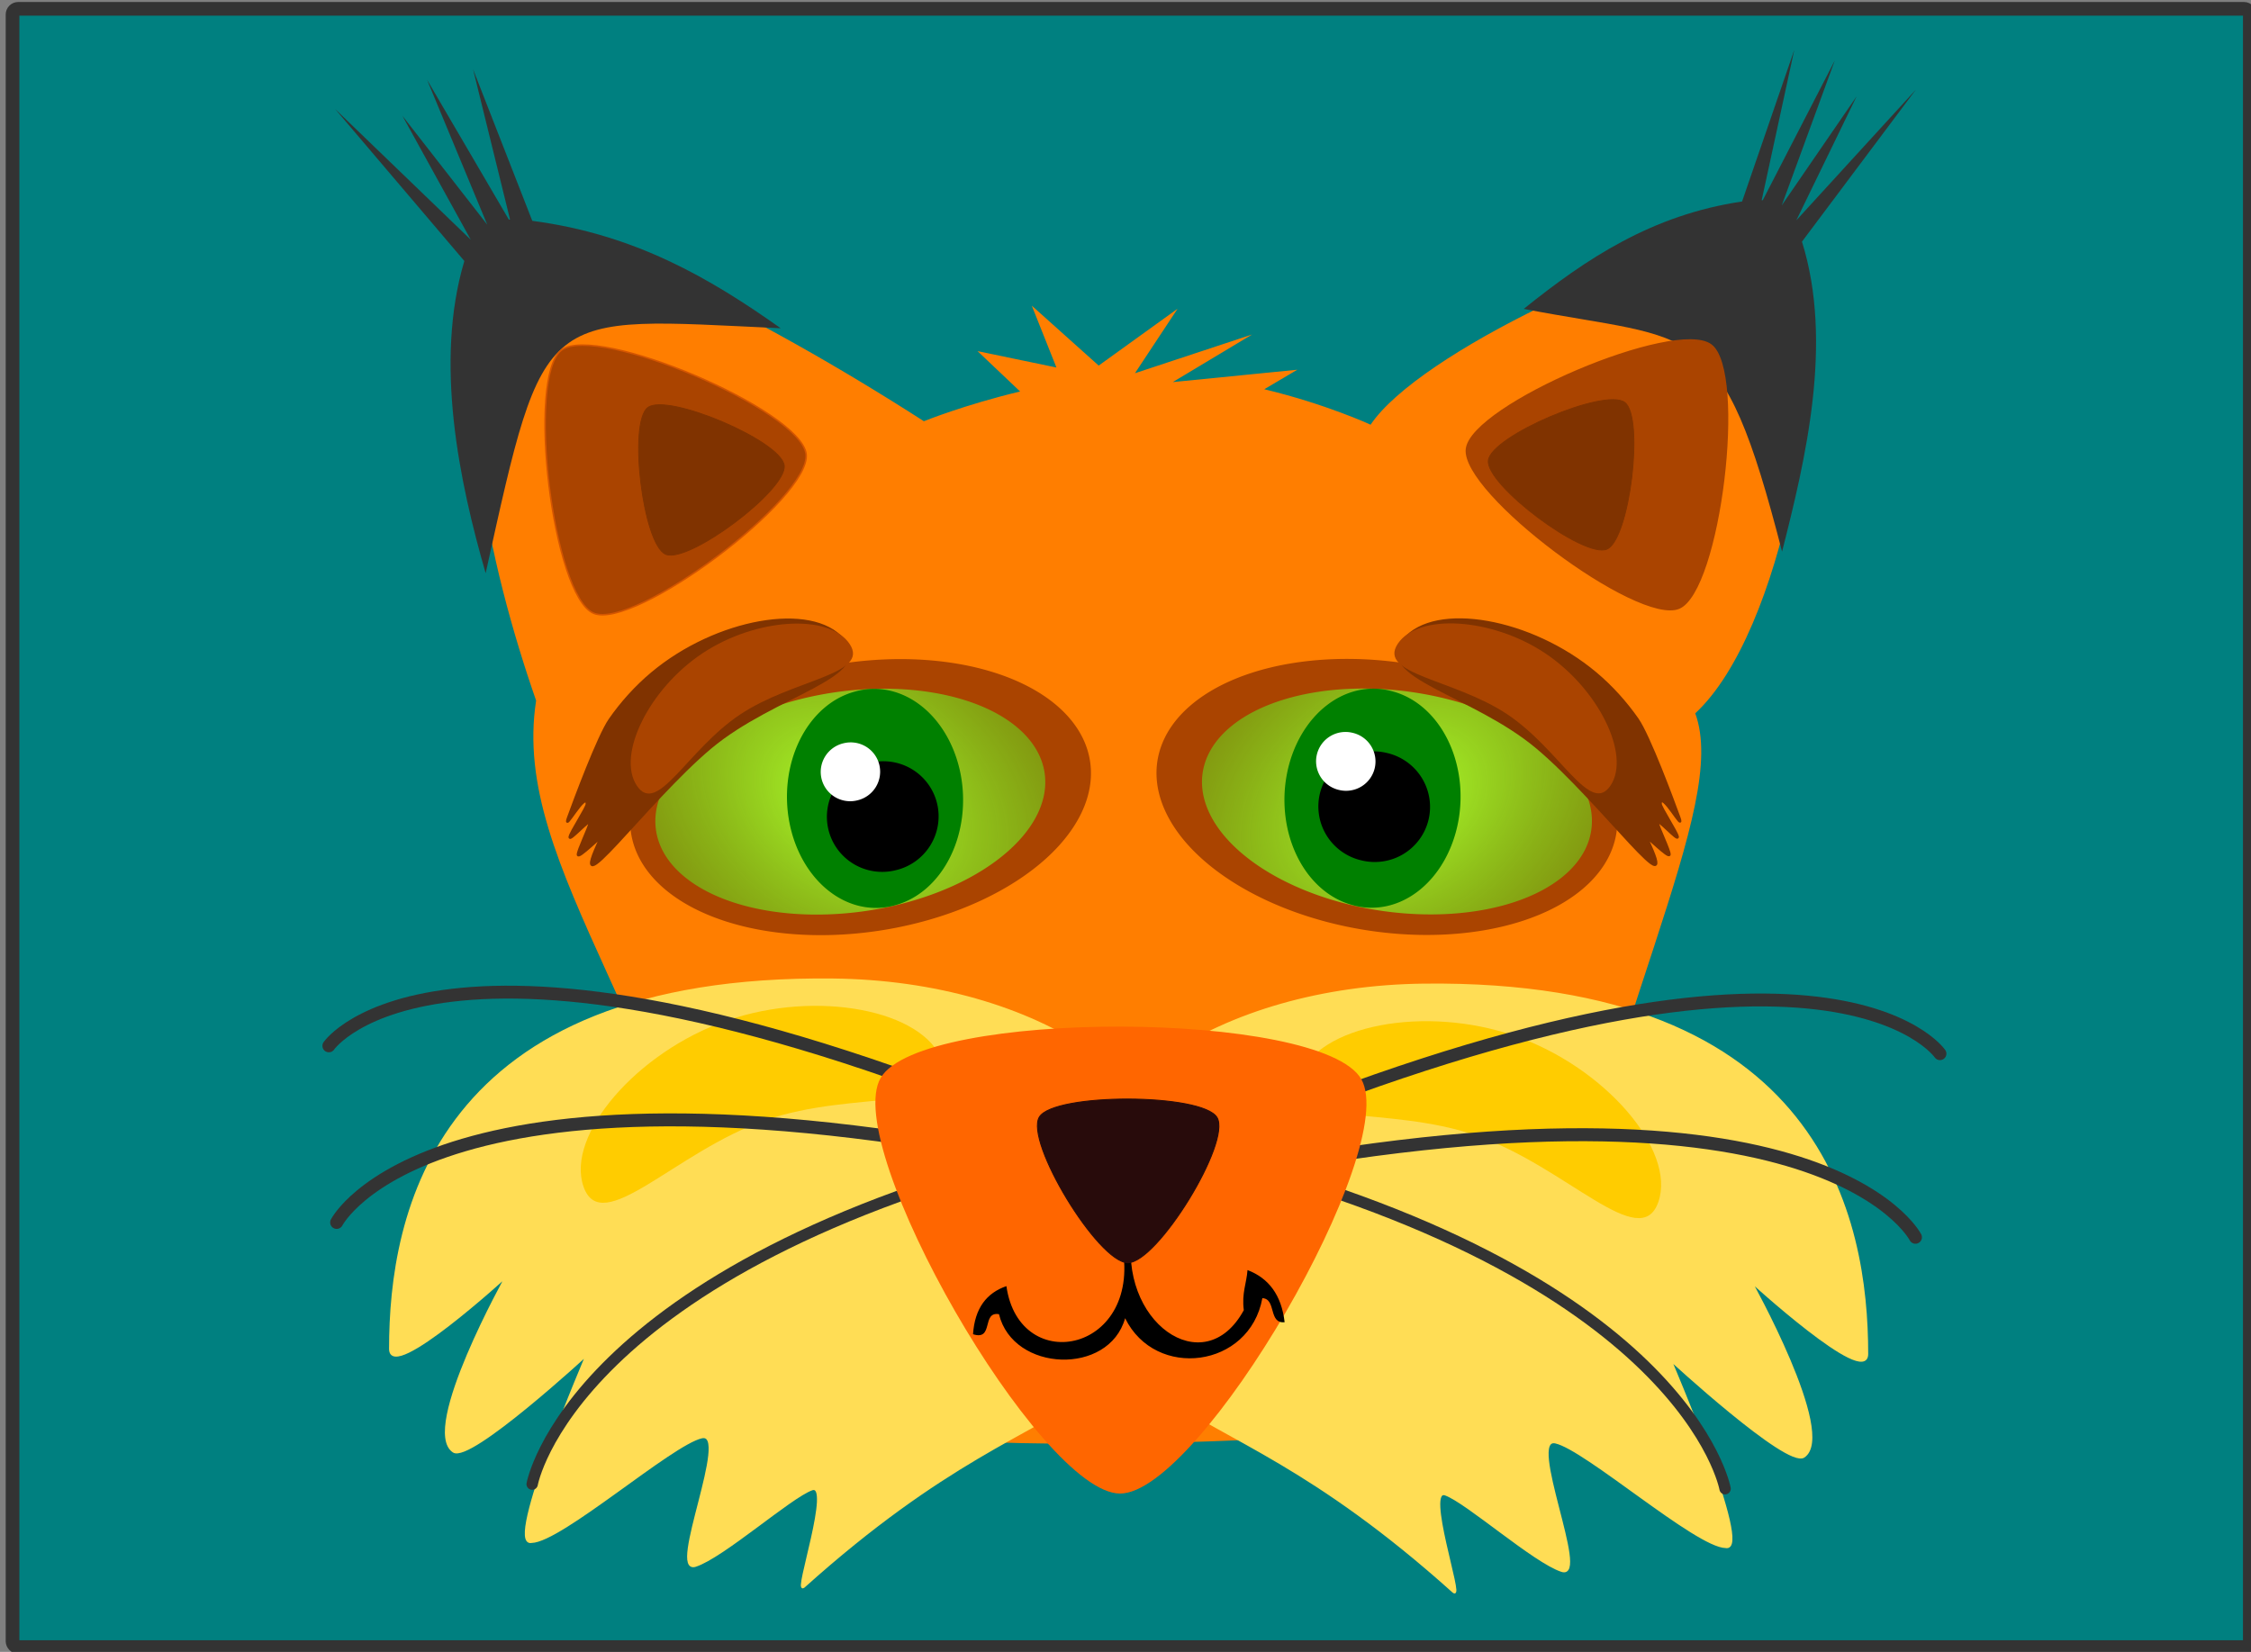 <?xml version="1.0" encoding="UTF-8" standalone="no"?>
<!-- Created with Inkscape (http://www.inkscape.org/) -->
<svg
    xmlns:inkscape="http://www.inkscape.org/namespaces/inkscape"
    xmlns:rdf="http://www.w3.org/1999/02/22-rdf-syntax-ns#"
    xmlns="http://www.w3.org/2000/svg"
    xmlns:sodipodi="http://sodipodi.sourceforge.net/DTD/sodipodi-0.dtd"
    xmlns:ns1="http://sozi.baierouge.fr"
    xmlns:cc="http://creativecommons.org/ns#"
    xmlns:xlink="http://www.w3.org/1999/xlink"
    xmlns:dc="http://purl.org/dc/elements/1.1/"
    id="svg1897"
    sodipodi:docname="lynx.svg"
    inkscape:export-filename="/home/grimweb/Downloads/lynx.png"
    viewBox="0 0 694.91 510.03"
    sodipodi:version="0.32"
    inkscape:export-xdpi="90"
    version="1.1"
    inkscape:output_extension="org.inkscape.output.svg.inkscape"
    inkscape:export-ydpi="90"
    inkscape:version="0.48.4 r9939"
  >
  <rect x="0" y="0" width="694.91" height="510.03" fill="#808080" stroke="none"/>
  <defs
      id="defs1900"
    >
    <radialGradient
        id="radialGradient6436"
        gradientUnits="userSpaceOnUse"
        cy="557.89"
        cx="95.129"
        gradientTransform="matrix(4.575 1.339 -1.53 2.301 513.35 -853.27)"
        r="41.619"
        inkscape:collect="always"
      >
      <stop
          id="stop3800"
          style="stop-color:#aeff2b"
          offset="0"
      />
      <stop
          id="stop3802"
          style="stop-color:#008000;stop-opacity:0"
          offset="1"
      />
    </radialGradient
    >
  </defs
  >
  <sodipodi:namedview
      id="base"
      fit-margin-left="0"
      inkscape:zoom="1"
      borderopacity="1.0"
      inkscape:current-layer="layer2"
      inkscape:cx="357.74678"
      inkscape:cy="226.55379"
      inkscape:window-maximized="1"
      showgrid="true"
      fit-margin-right="0"
      showguides="true"
      bordercolor="#666666"
      inkscape:window-x="0"
      guidetolerance="10.0"
      objecttolerance="10.0"
      inkscape:window-y="24"
      fit-margin-bottom="0"
      inkscape:window-width="1600"
      inkscape:pageopacity="0.0"
      inkscape:pageshadow="2"
      pagecolor="#ffffff"
      gridtolerance="10.0"
      inkscape:window-height="876"
      fit-margin-top="0"
    >
    <inkscape:grid
        id="grid4011"
        type="xygrid"
    />
  </sodipodi:namedview
  >
  <g
      id="layer1"
      inkscape:label="achtergrond"
      inkscape:groupmode="layer"
    >
    <rect
        id="rect3237"
        style="stroke:#333333;stroke-width:4.221;fill:#008080"
        ry="1.751"
        height="505.81"
        width="690.67"
        y="2.724"
        x="3.871"
    />
  </g
  >
  <g
      id="layer2"
      inkscape:label="basisgezicht"
      inkscape:groupmode="layer"
    >
    <path
        id="path3239"
        style="fill:#ff7e00"
        d="m540.44 72.134c-31.664 4.151-102.32 36.681-117.32 58.995 0 0-13.766-6.38-32.823-10.949l10.194-6.026-38.436 3.818 24.486-14.693-36.167 11.958 13.151-19.902-24.35 17.541-20.65-18.499 7.606 19.095-24.353-5.061 13.144 12.465c-17.253 4.123-29.707 9.182-29.707 9.182-50.528-32.513-115.07-65.575-128.71-54.841-20.757 36.075-5.043 100.84 9.001 141.09-8.048 52.057 43.068 98.936 70.866 221.51 77.958 17.514 232.94 0.631 232.94 0.631 27.464-127.77 64.622-189.09 54.036-218.21 26.999-24.926 41.388-107.05 32.08-138.27-0.687-6.638-1.106-11.464-14.986-9.834z"
        inkscape:export-ydpi="65.457748"
        sodipodi:nodetypes="ccccccccccccccccccccc"
        inkscape:export-filename="/home/peterm/Foto's/afbeeldingen/svg/animals/nicecat.png"
        inkscape:connector-curvature="0"
        inkscape:export-xdpi="65.457748"
    />
    <path
        id="path3293"
        style="fill:#333333"
        d="m131.84 24.634 25.253 43.171c0.12-0.007 0.242-0.011 0.364-0.016l-11.407-46.378 18.272 46.772c31.664 4.151 54.842 17.692 76.685 33.162-74.199-3.39-72.708-7.604-91.078 75.641-8.178-28.348-15.891-65.181-6.582-96.403l-39.896-46.938 41.874 40.359-21.104-38.261 26.198 33.622z"
        inkscape:export-ydpi="65.457748"
        sodipodi:nodetypes="ccccccccccccc"
        inkscape:export-filename="/home/peterm/Foto's/afbeeldingen/svg/animals/nicecat.png"
        inkscape:connector-curvature="0"
        inkscape:export-xdpi="65.457748"
    />
    <path
        id="path3297"
        style="stroke-linejoin:round;stroke:#d45500;stroke-linecap:round;stroke-width:.477;fill:#aa4400"
        d="m183.24 189.33c-12.58-5.349-20.805-73.053-9.87-81.244 10.935-8.191 73.834 18.556 75.479 32.096 1.645 13.541-53.029 54.497-65.609 49.148z"
        inkscape:export-ydpi="65.457748"
        sodipodi:nodetypes="csss"
        inkscape:export-filename="/home/peterm/Foto's/afbeeldingen/svg/animals/nicecat.png"
        inkscape:connector-curvature="0"
        inkscape:export-xdpi="65.457748"
    />
    <path
        id="path3299"
        style="stroke-linejoin:round;stroke:#803300;stroke-linecap:round;stroke-width:.266;fill:#803300"
        d="m205.5 171.14c-7.018-2.984-11.606-40.752-5.506-45.322 6.1-4.569 41.188 10.351 42.106 17.905 0.918 7.554-29.582 30.401-36.6 27.417z"
        inkscape:export-ydpi="65.457748"
        sodipodi:nodetypes="csss"
        inkscape:export-filename="/home/peterm/Foto's/afbeeldingen/svg/animals/nicecat.png"
        inkscape:connector-curvature="0"
        inkscape:export-xdpi="65.457748"
    />
    <path
        id="path3301"
        style="fill:#333333"
        d="m566.43 18.659-22.256 43.171c-0.106-0.007-0.213-0.011-0.321-0.016l10.053-46.378-16.103 46.772c-27.906 4.151-48.156 17.694-67.406 33.164 53.415 10.299 60.989 1.97 79.746 74.949 7.207-28.348 15.904-64.491 6.146-95.712l35.161-46.938-36.904 40.359 18.6-38.261-23.089 33.622z"
        inkscape:export-ydpi="65.457748"
        sodipodi:nodetypes="ccccccccccccc"
        inkscape:export-filename="/home/peterm/Foto's/afbeeldingen/svg/animals/nicecat.png"
        inkscape:connector-curvature="0"
        inkscape:export-xdpi="65.457748"
    />
    <path
        id="path3303"
        style="stroke-linejoin:round;stroke:#aa4400;stroke-linecap:round;stroke-width:.477;fill:#aa4400"
        d="m518.34 187.75c12.58-5.349 20.805-73.053 9.87-81.244-10.935-8.191-73.834 18.556-75.479 32.096-1.645 13.541 53.029 54.497 65.609 49.148z"
        inkscape:export-ydpi="65.457748"
        sodipodi:nodetypes="csss"
        inkscape:export-filename="/home/peterm/Foto's/afbeeldingen/svg/animals/nicecat.png"
        inkscape:connector-curvature="0"
        inkscape:export-xdpi="65.457748"
    />
    <path
        id="path3305"
        style="stroke-linejoin:round;stroke:#803300;stroke-linecap:round;stroke-width:.266;fill:#803300"
        d="m496.07 169.56c7.018-2.984 11.606-40.752 5.506-45.322-6.1-4.569-41.188 10.351-42.106 17.905-0.918 7.554 29.582 30.401 36.6 27.417z"
        inkscape:export-ydpi="65.457748"
        sodipodi:nodetypes="csss"
        inkscape:export-filename="/home/peterm/Foto's/afbeeldingen/svg/animals/nicecat.png"
        inkscape:connector-curvature="0"
        inkscape:export-xdpi="65.457748"
    />
    <g
        id="g6418"
        transform="translate(1,13)"
      >
      <g
          id="g3901"
          transform="translate(-3.16 .16)"
        >
        <path
            id="path3253"
            sodipodi:rx="41.618843"
            sodipodi:ry="40.627918"
            style="fill:#aa4400"
            sodipodi:cy="557.89069"
            sodipodi:type="arc"
            d="m136.75 557.89a41.619 40.628 0 1 1 -83.238 0 41.619 40.628 0 1 1 83.238 0z"
            inkscape:export-ydpi="90"
            inkscape:export-filename="/home/peterm/afbeeldingen/svg/foxhead2.png"
            transform="matrix(-.269 .968 -1.729 -.342 1420.5 331.61)"
            inkscape:export-xdpi="90"
            sodipodi:cx="95.128784"
        />
        <path
            id="path3255"
            sodipodi:rx="41.618843"
            sodipodi:ry="40.627918"
            style="fill:url(#radialGradient6436)"
            sodipodi:cy="557.89069"
            sodipodi:type="arc"
            d="m136.75 557.89a41.619 40.628 0 1 1 -83.238 0 41.619 40.628 0 1 1 83.238 0z"
            inkscape:export-ydpi="90"
            inkscape:export-filename="/home/peterm/afbeeldingen/svg/foxhead2.png"
            transform="matrix(-.228 .792 -1.463 -.28 1271.3 315.17)"
            inkscape:export-xdpi="90"
            sodipodi:cx="95.128784"
        />
        <path
            id="path3257"
            sodipodi:rx="17.17668"
            sodipodi:ry="16.573988"
            style="fill:#008000"
            sodipodi:cy="496.98291"
            sodipodi:type="arc"
            d="m94.622 496.98a17.177 16.574 0 1 1 -34.353 0 17.177 16.574 0 1 1 34.353 0z"
            inkscape:export-ydpi="65.457748"
            inkscape:export-filename="/home/peterm/Foto's/afbeeldingen/svg/animals/nicecat.png"
            transform="matrix(-.372 1.917 -1.582 -.449 1240.9 307.97)"
            inkscape:export-xdpi="65.457748"
            sodipodi:cx="77.445724"
        />
        <path
            id="path3263"
            sodipodi:rx="16.845722"
            sodipodi:ry="15.854797"
            style="fill:#000000"
            sodipodi:cy="675.81073"
            sodipodi:type="arc"
            d="m107.02 675.81a16.846 15.855 0 1 1 -33.691 0 16.846 15.855 0 1 1 33.691 0z"
            inkscape:export-ydpi="65.457748"
            inkscape:export-filename="/home/peterm/Foto's/afbeeldingen/svg/animals/nicecat.png"
            transform="matrix(-.231 .985 -1.051 -.247 1157.5 314.01)"
            inkscape:export-xdpi="65.457748"
            sodipodi:cx="90.174164"
        />
        <path
            id="path3277"
            sodipodi:rx="16.845722"
            sodipodi:ry="15.854797"
            style="fill:#ffffff"
            sodipodi:cy="675.81073"
            sodipodi:type="arc"
            d="m107.02 675.81a16.846 15.855 0 1 1 -33.691 0 16.846 15.855 0 1 1 33.691 0z"
            inkscape:export-ydpi="65.457748"
            inkscape:export-filename="/home/peterm/Foto's/afbeeldingen/svg/animals/nicecat.png"
            transform="matrix(-.123 .524 -.559 -.131 806.49 263.2)"
            inkscape:export-xdpi="65.457748"
            sodipodi:cx="90.174164"
        />
        <path
            id="path3313"
            style="stroke:#803300;stroke-width:.827;fill:#803300"
            d="m510.38 245.32c-0.405-0.843 7.06 6.631 7.128 5.357 0.072-1.273-3.473-8.428-3.68-9.956-0.207-1.528 6.436 5.957 6.214 4.479-0.223-1.479-5.302-9.067-5.281-10.193 0.085-4.504 7.676 9.494 5.756 4.226-1.92-5.268-9.283-25.165-12.887-30.32-3.605-5.155-7.972-10.034-12.941-14.197-19.878-16.654-49.393-21.863-59.03-10.419-9.637 11.444 21.116 16.629 40.994 33.283s45.667 52.624 33.727 27.74z"
            inkscape:export-ydpi="90"
            sodipodi:nodetypes="sssssssssss"
            inkscape:export-filename="/home/peterm/afbeeldingen/svg/foxhead2.png"
            inkscape:connector-curvature="0"
            inkscape:export-xdpi="90"
        />
        <path
            id="path3315"
            style="fill:#aa4400"
            d="m499.36 229.36c6.312-9.487-3.799-29.911-20.223-40.848s-39.16-12.387-45.472-2.9c-6.312 9.487 17.357 10.814 33.781 21.751s25.602 31.484 31.914 21.997z"
            inkscape:export-ydpi="90"
            sodipodi:nodetypes="cssss"
            inkscape:export-filename="/home/peterm/afbeeldingen/svg/foxhead2.png"
            inkscape:connector-curvature="0"
            inkscape:export-xdpi="90"
        />
      </g
      >
      <g
          id="g4013"
          transform="translate(-9,-2)"
        >
        <path
            id="path3253-4"
            sodipodi:rx="41.618843"
            sodipodi:ry="40.627918"
            style="fill:#aa4400"
            sodipodi:cy="557.89069"
            sodipodi:type="arc"
            d="m136.75 557.89a41.619 40.628 0 1 1 -83.238 0 41.619 40.628 0 1 1 83.238 0z"
            inkscape:export-ydpi="90"
            inkscape:export-filename="/home/peterm/afbeeldingen/svg/foxhead2.png"
            transform="matrix(.269 .968 1.729 -.342 -716.52 333.83)"
            inkscape:export-xdpi="90"
            sodipodi:cx="95.128784"
        />
        <path
            id="path3255-1"
            sodipodi:rx="41.618843"
            sodipodi:ry="40.627918"
            style="fill:url(#radialGradient6436)"
            sodipodi:cy="557.89069"
            sodipodi:type="arc"
            d="m136.75 557.89a41.619 40.628 0 1 1 -83.238 0 41.619 40.628 0 1 1 83.238 0z"
            inkscape:export-ydpi="90"
            inkscape:export-filename="/home/peterm/afbeeldingen/svg/foxhead2.png"
            transform="matrix(.228 .792 1.463 -.28 -567.38 317.38)"
            inkscape:export-xdpi="90"
            sodipodi:cx="95.128784"
        />
        <path
            id="path3257-9"
            sodipodi:rx="17.17668"
            sodipodi:ry="16.573988"
            style="fill:#008000"
            sodipodi:cy="496.98291"
            sodipodi:type="arc"
            d="m94.622 496.98a17.177 16.574 0 1 1 -34.353 0 17.177 16.574 0 1 1 34.353 0z"
            inkscape:export-ydpi="65.457748"
            inkscape:export-filename="/home/peterm/Foto's/afbeeldingen/svg/animals/nicecat.png"
            transform="matrix(.372 1.917 1.582 -.449 -536.9 310.19)"
            inkscape:export-xdpi="65.457748"
            sodipodi:cx="77.445724"
        />
        <path
            id="path3263-5"
            sodipodi:rx="16.845722"
            sodipodi:ry="15.854797"
            style="fill:#000000"
            sodipodi:cy="675.81073"
            sodipodi:type="arc"
            d="m107.02 675.81a16.846 15.855 0 1 1 -33.691 0 16.846 15.855 0 1 1 33.691 0z"
            inkscape:export-ydpi="65.457748"
            inkscape:export-filename="/home/peterm/Foto's/afbeeldingen/svg/animals/nicecat.png"
            transform="matrix(.231 .985 1.051 -.247 -450.59 319.22)"
            inkscape:export-xdpi="65.457748"
            sodipodi:cx="90.174164"
        />
        <path
            id="path3277-3"
            sodipodi:rx="16.845722"
            sodipodi:ry="15.854797"
            style="fill:#ffffff"
            sodipodi:cy="675.81073"
            sodipodi:type="arc"
            d="m107.02 675.81a16.846 15.855 0 1 1 -33.691 0 16.846 15.855 0 1 1 33.691 0z"
            inkscape:export-ydpi="65.457748"
            inkscape:export-filename="/home/peterm/Foto's/afbeeldingen/svg/animals/nicecat.png"
            transform="matrix(.123 .524 .559 -.131 -118.33 268.58)"
            inkscape:export-xdpi="65.457748"
            sodipodi:cx="90.174164"
        />
        <path
            id="path3313-8"
            style="stroke:#803300;stroke-width:.827;fill:#803300"
            d="m193.58 247.54c0.405-0.843-7.06 6.631-7.128 5.357-0.072-1.273 3.473-8.428 3.68-9.956 0.207-1.528-6.436 5.957-6.214 4.479 0.223-1.479 5.302-9.067 5.281-10.193-0.085-4.504-7.676 9.494-5.756 4.226 1.92-5.268 9.283-25.165 12.887-30.32 3.605-5.155 7.972-10.034 12.941-14.197 19.878-16.654 49.393-21.863 59.03-10.419 9.637 11.444-21.116 16.629-40.994 33.283s-45.667 52.624-33.727 27.74z"
            inkscape:export-ydpi="90"
            sodipodi:nodetypes="sssssssssss"
            inkscape:export-filename="/home/peterm/afbeeldingen/svg/foxhead2.png"
            inkscape:connector-curvature="0"
            inkscape:export-xdpi="90"
        />
        <path
            id="path3315-9"
            style="fill:#aa4400"
            d="m204.6 231.58c-6.312-9.487 3.799-29.911 20.223-40.848s39.16-12.387 45.472-2.9c6.312 9.487-17.357 10.814-33.781 21.751s-25.602 31.484-31.914 21.997z"
            inkscape:export-ydpi="90"
            sodipodi:nodetypes="cssss"
            inkscape:export-filename="/home/peterm/afbeeldingen/svg/foxhead2.png"
            inkscape:connector-curvature="0"
            inkscape:export-xdpi="90"
        />
      </g
      >
    </g
    >
  </g
  >
  <path
      id="path4932"
      style="fill:#ff7e00"
      d="m-1217.2 42.115-8.353 18.181c-0.145-0.008-0.292-0.013-0.44-0.019l-10.104-18.671 1.803 19.148c-38.285 5.019-116.47 47.454-134.61 74.435 0 0-16.644-7.713-39.687-13.239l12.325-7.286-46.473 4.616 29.606-17.766-43.73 14.458 15.901-24.064-29.442 21.208-24.968-22.367 9.197 23.088-29.445-6.119 15.892 15.071c-20.861 4.985-35.919 11.102-35.919 11.102-61.094-39.312-139.13-79.288-155.63-66.308-25.098 43.618-6.097 121.93 10.883 170.6-9.731 62.942 52.073 119.62 85.685 267.83 94.26 21.176 281.65 0.763 281.65 0.763 33.208-154.49 78.135-228.62 65.335-263.84 32.645-30.139 50.043-129.43 38.788-167.18l19.697-8.762-22.088 0.808 14.604-17.374-20.762 11.765z"
      inkscape:export-ydpi="65.457748"
      sodipodi:nodetypes="ccccccccccccccccccccccccccccc"
      inkscape:export-filename="/home/peterm/Foto's/afbeeldingen/svg/animals/nicecat.png"
      inkscape:connector-curvature="0"
      inkscape:export-xdpi="65.457748"
  />
  <g
      id="layer4"
      inkscape:label="baard"
      inkscape:groupmode="layer"
    >
    <path
        id="path3311"
        style="stroke-linejoin:round;stroke:#ffdd55;stroke-linecap:round;stroke-width:.792;fill:#ffdd55"
        d="m359.87 326.56c20.265-13.857 48.508-22.115 79.736-22.465 123.16-1.383 136.73 72.703 136.73 113.96 0 10.314-36.049-22.72-36.049-22.72s26.629 47.596 16.528 54.359c-5.05 3.381-41.296-30.06-41.296-30.06s25.614 59.694 17.226 57.947c-9.035-0.182-43.268-30.299-52.523-32.302-9.256-2.003 10.386 42.403 1.939 39.673-8.447-2.73-29.302-21.232-35.912-23.595-6.61-2.363 5.372 32.69 2.508 30.116-43.384-38.972-69.328-46.71-89.644-60.875 1.028-31.322 1.366-48.972 0.76-104.04z"
        inkscape:export-ydpi="65.457748"
        sodipodi:nodetypes="cscccccsssscc"
        inkscape:export-filename="/home/peterm/Foto's/afbeeldingen/svg/animals/nicecat.png"
        inkscape:connector-curvature="0"
        inkscape:export-xdpi="65.457748"
    />
    <path
        id="path3261"
        style="stroke-linejoin:round;stroke:#ffdd55;stroke-linecap:round;stroke-width:.792;fill:#ffdd55"
        d="m336.97 324.98c-20.264-13.857-48.508-22.115-79.736-22.465-123.16-1.383-136.73 72.703-136.73 113.96 0 10.314 36.049-22.72 36.049-22.72s-26.629 47.596-16.528 54.359c5.05 3.381 41.296-30.06 41.296-30.06s-25.614 59.694-17.226 57.947c9.035-0.182 43.268-30.299 52.524-32.302 9.256-2.003-10.386 42.403-1.939 39.673 8.447-2.73 29.302-21.232 35.912-23.595 6.61-2.363-5.373 32.69-2.508 30.116 43.384-38.972 69.328-46.71 89.644-60.875-1.028-31.322-1.366-48.972-0.76-104.04z"
        inkscape:export-ydpi="65.457748"
        sodipodi:nodetypes="cscccccsssscc"
        inkscape:export-filename="/home/peterm/Foto's/afbeeldingen/svg/animals/nicecat.png"
        inkscape:connector-curvature="0"
        inkscape:export-xdpi="65.457748"
    />
    <path
        id="path3279"
        style="fill:#ffcc00"
        d="m401.12 332.56c5.574-15.998 38.855-22.354 66.562-12.712 27.707 9.642 49.839 35.283 44.265 51.281-5.574 15.998-28.399-10.859-56.106-20.501-27.707-9.642-60.295-2.07-54.721-18.068z"
        inkscape:export-ydpi="65.457748"
        sodipodi:nodetypes="cssss"
        inkscape:export-filename="/home/peterm/Foto's/afbeeldingen/svg/animals/nicecat.png"
        inkscape:connector-curvature="0"
        inkscape:export-xdpi="65.457748"
    />
    <path
        id="path3269"
        style="fill:#ffcc00"
        d="m290.97 327.82c-5.574-15.998-38.855-22.354-66.562-12.712-27.707 9.642-49.839 35.283-44.265 51.281 5.574 15.998 28.399-10.859 56.106-20.501 27.707-9.642 60.295-2.07 54.721-18.068z"
        inkscape:export-ydpi="65.457748"
        sodipodi:nodetypes="cssss"
        inkscape:export-filename="/home/peterm/Foto's/afbeeldingen/svg/animals/nicecat.png"
        inkscape:connector-curvature="0"
        inkscape:export-xdpi="65.457748"
    />
    <path
        id="path3273"
        style="stroke-linejoin:round;stroke:#333333;stroke-linecap:round;stroke-width:4.005;fill:none"
        d="m329.45 360.57c-195.99-41.28-225.52 16.86-225.52 16.86"
        inkscape:export-ydpi="65.457748"
        inkscape:export-filename="/home/peterm/Foto's/afbeeldingen/svg/animals/nicecat.png"
        inkscape:connector-curvature="0"
        inkscape:export-xdpi="65.457748"
    />
    <path
        id="path3275"
        style="stroke-linejoin:round;stroke:#333333;stroke-linecap:round;stroke-width:3.509;fill:none"
        d="m328.05 354.12c-151.9 37.43-163.76 104.11-163.76 104.11"
        inkscape:export-ydpi="65.457748"
        inkscape:export-filename="/home/peterm/Foto's/afbeeldingen/svg/animals/nicecat.png"
        inkscape:connector-curvature="0"
        inkscape:export-xdpi="65.457748"
    />
    <path
        id="path3283"
        style="stroke-linejoin:round;stroke:#333333;stroke-linecap:round;stroke-width:4.005;fill:none"
        d="m365.81 365.15c195.98-41.28 225.51 16.86 225.51 16.86"
        inkscape:export-ydpi="65.457748"
        inkscape:export-filename="/home/peterm/Foto's/afbeeldingen/svg/animals/nicecat.png"
        inkscape:connector-curvature="0"
        inkscape:export-xdpi="65.457748"
    />
    <path
        id="path3285"
        style="stroke-linejoin:round;stroke:#333333;stroke-linecap:round;stroke-width:3.509;fill:none"
        d="m368.79 355.54c151.89 37.429 163.76 104.11 163.76 104.11"
        inkscape:export-ydpi="65.457748"
        inkscape:export-filename="/home/peterm/Foto's/afbeeldingen/svg/animals/nicecat.png"
        inkscape:connector-curvature="0"
        inkscape:export-xdpi="65.457748"
    />
  </g
  >
  <g
      id="layer3"
      inkscape:label="snuit"
      inkscape:groupmode="layer"
    >
    <path
        id="path3271"
        style="stroke-linejoin:round;stroke:#333333;stroke-linecap:round;stroke-width:3.977;fill:none"
        d="m324.3 350.04c-187.53-78.68-222.78-27.13-222.78-27.13"
        inkscape:export-ydpi="65.457748"
        inkscape:export-filename="/home/peterm/Foto's/afbeeldingen/svg/animals/nicecat.png"
        inkscape:connector-curvature="0"
        inkscape:export-xdpi="65.457748"
    />
    <path
        id="path3281"
        style="stroke-linejoin:round;stroke:#333333;stroke-linecap:round;stroke-width:3.977;fill:none"
        d="m376.11 352.46c187.54-78.678 222.78-27.134 222.78-27.134"
        inkscape:export-ydpi="65.457748"
        inkscape:export-filename="/home/peterm/Foto's/afbeeldingen/svg/animals/nicecat.png"
        inkscape:connector-curvature="0"
        inkscape:export-xdpi="65.457748"
    />
    <path
        id="path3309-5-4"
        style="fill:#ff6600"
        d="m271.88 332.8c12.414-21.327 136.05-21.008 148.36 0.382 12.314 21.39-49.755 128.02-74.482 127.96-24.727-0.064-86.295-107.02-73.882-128.34z"
        inkscape:export-ydpi="65.457748"
        sodipodi:nodetypes="csss"
        inkscape:export-filename="/home/peterm/Foto's/afbeeldingen/svg/animals/nicecat.png"
        inkscape:connector-curvature="0"
        inkscape:export-xdpi="65.457748"
    />
    <path
        id="path6018"
        inkscape:connector-curvature="0"
        d="m371.38 347.57c3.851 17.876-10.331 26.734-21.762 32.191-4.819 28.232 22.064 47.326 34.357 24.763-0.675-5.27 0.827-8.189 1.148-12.382 6.493 2.471 10.479 7.655 11.455 16.097-5.074 0.532-2.493-7.215-6.873-7.428-3.915 21.562-32.988 25.318-42.37 6.192-4.967 17.778-34.585 16.709-38.936-1.238-5.446-0.937-1.507 8.273-8.016 6.186 0.542-8.08 4.228-12.758 10.307-14.856 4.016 28.384 42.8 20.353 35.502-13.62-11.747-7.109-21.565-16.307-21.762-35.907 14.299-5.574 31.441-1.81 46.962 0.029zm-42.364 2.471c-1.411 11.804 6.379 23.367 16.029 27.237 9.392-6.764 20.874-11.273 24.05-24.763-13.634-0.718-27.64-4.109-40.079-2.471z"
    />
    <path
        id="path3309-5"
        style="stroke-linejoin:round;stroke:#280b0b;stroke-linecap:round;stroke-width:.311;fill:#280b0b"
        d="m320.87 344.89c4.588-7.473 50.277-7.362 54.827 0.134 4.551 7.496-18.387 44.863-27.525 44.841-9.138-0.022-31.89-37.501-27.303-44.975z"
        inkscape:export-ydpi="65.457748"
        sodipodi:nodetypes="csss"
        inkscape:export-filename="/home/peterm/Foto's/afbeeldingen/svg/animals/nicecat.png"
        inkscape:connector-curvature="0"
        inkscape:export-xdpi="65.457748"
    />
  </g
  >
</svg
>
